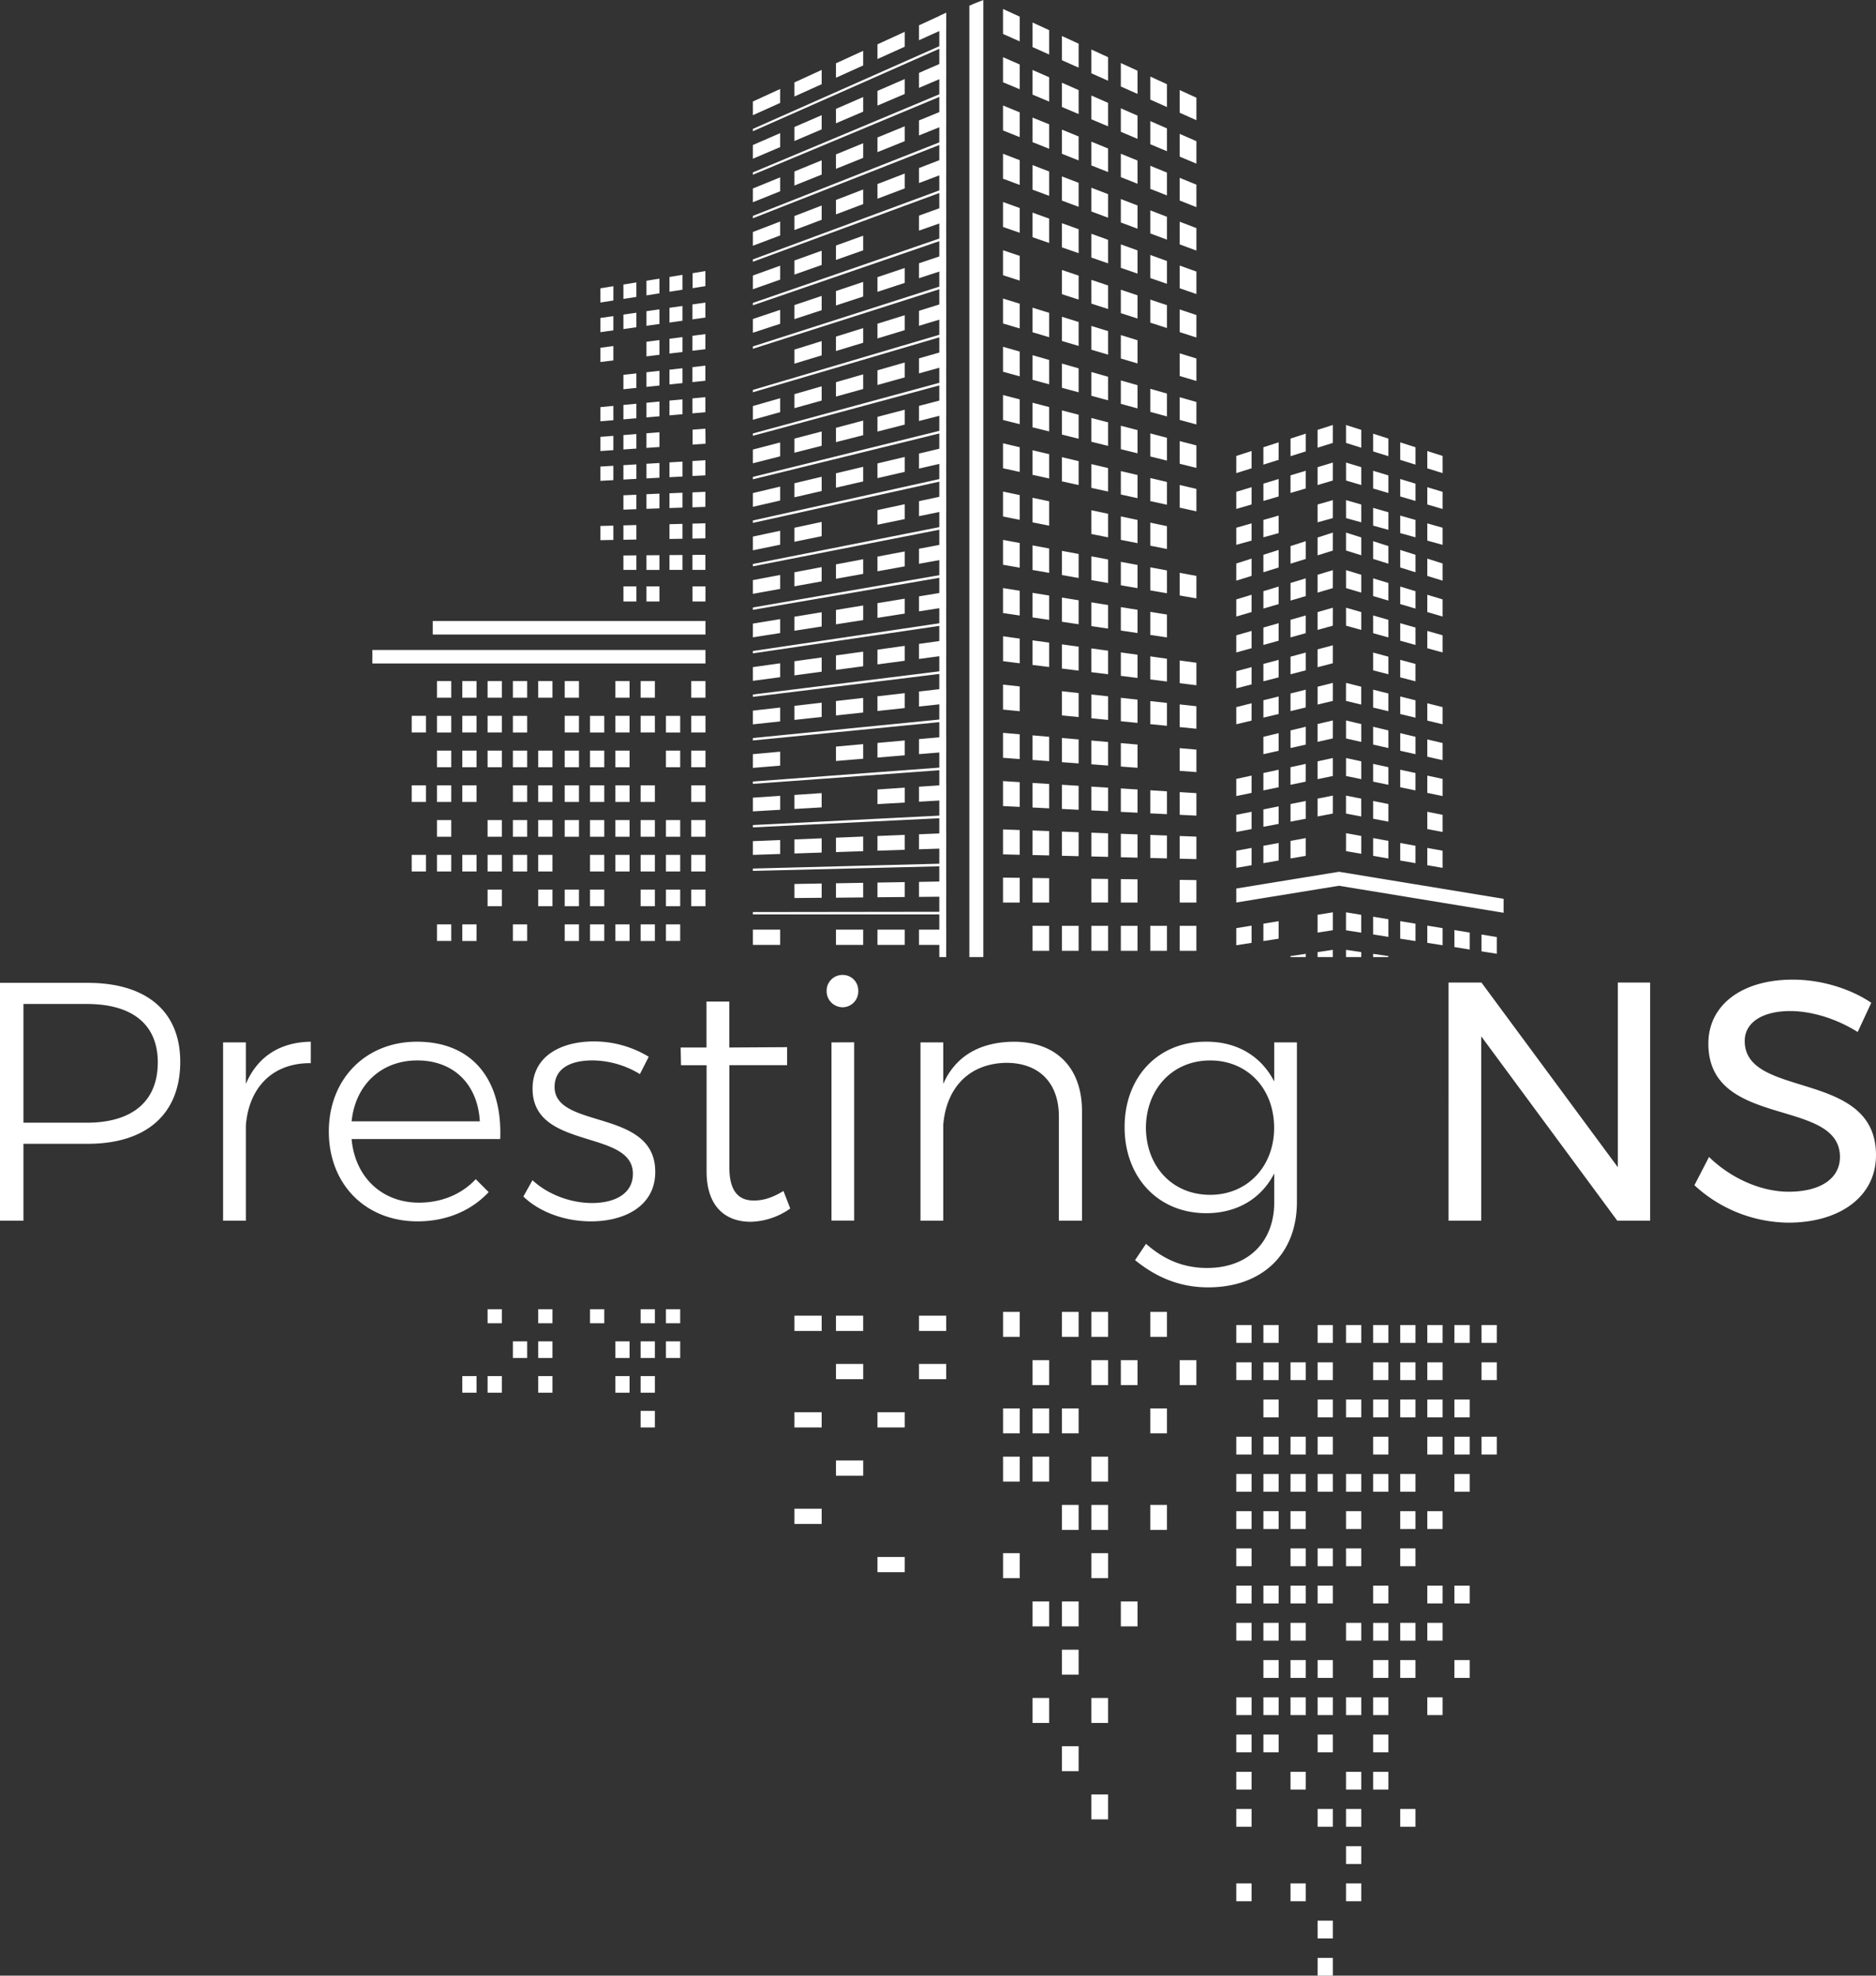 <svg id="Layer_1" data-name="Layer 1" xmlns="http://www.w3.org/2000/svg" viewBox="0 0 1026.58 1080.6"><rect x="0" y="0" width="1026.58" height="1080.6" fill="#333333" stroke="none"/><defs><style>.cls-1{fill:#fff}</style></defs><path class="cls-1" d="M98.63 580.76c0 28.47-18.42 44.85-50.62 44.85H12.84v42.06H0V537.58h48c32.2 0 50.63 15.63 50.63 43.18Zm-12.28.37c0-21-14.14-32-38.89-32H12.84v64.94h34.61c24.75 0 38.89-11.54 38.89-32.94ZM170.08 569.78v11.72c-20.84-.19-33.87 13.21-35.54 34.05v52.1h-12.47v-97.5h12.47v22.7c6.32-14.85 18.6-22.85 35.54-23.07ZM273.72 623H192.4c1.86 21 16.75 34.8 36.85 34.8 12.47 0 23.45-4.65 31.08-12.84l7.07 7.07c-9.3 10-22.89 16-38.89 16-28.47 0-48.57-20.28-48.57-49.13s20.28-49.13 48.2-49.13c30.86.01 46.86 21.41 45.58 53.23Zm-11.16-9.68c-1.12-20.1-14.14-33.31-34.24-33.31-19.54 0-33.87 13.21-35.91 33.31ZM324.14 580c-11.72 0-20.66 4.28-20.66 14.51 0 23.45 55.27 11.54 55.08 46.52 0 18.61-16.75 27-35.17 27-14 0-27.91-4.84-37-13.58l5-8.93C299.77 653.33 312.23 658 324 658c12.1 0 22.14-4.84 22.33-15.63.56-25.12-54.9-12.84-54.9-46.89 0-18 15.82-25.86 33.5-25.86A57.84 57.84 0 0 1 355 578l-4.84 9.49a50.52 50.52 0 0 0-26.02-7.49ZM432.44 661a39 39 0 0 1-21.59 7.26c-14.14 0-24.19-8.56-24.19-27.54v-58.1h-14l-.19-9.68h14.14v-25.12h12.47v25.12l31.63-.19v9.86h-31.58v56c0 12.65 4.84 18.24 13.77 18 5.21 0 10.42-1.86 15.82-5.21ZM469.65 542a8.63 8.63 0 0 1-8.56 8.93 8.78 8.78 0 0 1-8.74-8.93 8.62 8.62 0 0 1 8.74-8.75 8.47 8.47 0 0 1 8.56 8.75Zm-2.23 28.1v97.51H455v-97.46ZM592.09 607.74v59.92h-12.65v-56.94c0-18.42-10.79-29.4-28.84-29.4-20.28.37-32.75 13.58-34.43 33.87v52.48H503.7v-97.52h12.47v22.7c6.7-15.26 20.1-22.89 38.52-23.07 23.45 0 37.4 14.33 37.4 37.96ZM709.69 570.15v87.27c0 28.66-19.17 46.71-48.57 46.71-15.45 0-28.28-5.4-40-14.89l6-8.93c9.68 8.56 20.28 13.21 33.5 13.21 22.14 0 36.66-14 36.66-35.91v-15.82c-6.89 13.58-20.1 21.77-37.22 21.77-26.24 0-44.66-19.54-44.66-47.08 0-27.35 18.24-46.71 44.29-46.71 17.31-.19 30.52 8 37.59 21.77v-21.4Zm-12.47 46.71c0-21.59-14.7-36.84-35-36.84-20.47 0-35 15.44-35.17 36.84.19 21.21 14.52 36.66 35.17 36.66 20.3 0 35-15.45 35-36.66ZM903 537.4v130.26h-18L810.54 566.8v100.86h-17.87V537.4h18l74.62 101v-101ZM979.68 553c-15.07 0-24.94 6.14-24.94 16.38 0 32 72 15.26 71.83 62.52 0 22.52-19.72 36.84-48 36.84a76.82 76.82 0 0 1-51.36-20.47l8-15.45c12.65 12.28 29.22 19 43.54 19 17.49 0 28.1-7.26 28.1-19 0-32.75-72-15.07-72-62 0-21.21 18.42-35 46.15-35 15.82 0 31.63 5 43 12.65l-7.44 16c-12.87-8.09-26.64-11.47-36.88-11.47ZM691.36 724.75h8.36v9.73h-8.36zM721.02 724.75h8.35v9.73h-8.35zM676.52 724.75h8.36v9.73h-8.36zM691.36 745.12h8.36v9.73h-8.36zM706.19 745.12h8.35v9.73h-8.35zM721.02 745.12h8.35v9.73h-8.35zM676.52 745.12h8.36v9.73h-8.36zM691.36 765.48h8.36v9.73h-8.36zM721.02 765.48h8.35v9.73h-8.35zM691.36 785.84h8.36v9.73h-8.36zM706.19 785.84h8.35v9.73h-8.35zM721.02 785.84h8.35v9.73h-8.35zM676.52 785.84h8.36v9.73h-8.36zM691.36 806.2h8.36v9.72h-8.36zM714.54 806.2h-8.35v9.73l8.35-.01v-9.72zM721.02 806.2h8.35v9.72h-8.35zM676.52 806.2h8.36v9.72h-8.36zM691.36 826.56h8.36v9.73h-8.36zM714.54 826.56h-8.35v9.74l8.35-.02v-9.72zM676.52 826.56h8.36v9.73h-8.36zM706.19 846.92h8.35v9.73h-8.35zM721.02 846.92h8.35v9.73h-8.35zM676.52 846.92h8.36v9.73h-8.36zM691.36 867.27h8.36V877h-8.36zM706.19 867.28h8.35v9.73h-8.35zM721.02 867.27h8.35V877h-8.35zM676.52 867.27h8.36V877h-8.36zM691.36 887.63h8.36v9.73h-8.36z"/><path class="cls-1" transform="rotate(-.08 708.415 888.58)" d="M706.19 887.63h8.35v9.73h-8.35z"/><path class="cls-1" d="M676.52 887.63h8.36v9.73h-8.36zM691.36 908h8.36v9.73h-8.36zM706.19 908h8.35v9.73h-8.35zM721.02 908h8.35v9.73h-8.35zM691.36 928.35h8.36v9.73h-8.36zM706.19 928.35h8.35v9.73h-8.35zM721.02 928.35h8.35v9.73h-8.35zM676.52 928.35h8.36v9.73h-8.36zM691.36 948.71h8.36v9.73h-8.36zM721.02 948.71h8.35v9.73h-8.35zM676.52 948.71h8.36v9.73h-8.36zM706.19 969.08h8.35v9.73h-8.35zM676.52 969.08h8.36v9.73h-8.36zM721.02 989.43h8.35v9.73h-8.35zM676.52 989.43h8.36v9.73h-8.36zM706.19 1030.15h8.35v9.73h-8.35zM676.52 1030.15h8.36v9.73h-8.36zM721.02 1050.51h8.35v9.73h-8.35zM721.02 1070.87h8.35v9.73h-8.35zM699.71 300.78l-8.36 2.67V313l8.35-2.61c.01-3.86.01-5.78.01-9.61ZM714.54 296l-8.34 2.68v9.63l8.35-2.61c-.01-3.85-.01-5.78-.01-9.7ZM729.37 291.29 721 294v9.75l8.35-2.61ZM684.88 305.53l-8.36 2.68v9.39l8.36-2.61ZM699.71 320.82l-8.35 2.53v9.51l8.36-2.46c-.01-3.83-.01-5.75-.01-9.58ZM714.54 316.33l-8.34 2.53v9.63l8.35-2.46c-.01-3.88-.01-5.82-.01-9.7ZM729.37 311.84l-8.37 2.53v9.76l8.35-2.46ZM684.88 325.31l-8.36 2.53v9.38l8.36-2.46ZM699.71 340.86l-8.36 2.38v9.51l8.36-2.31ZM714.54 336.63l-8.35 2.37v9.63l8.34-2.32c.01-3.87.01-5.8.01-9.68ZM729.37 332.39l-8.37 2.39v9.75l8.35-2.31ZM684.88 345.09l-8.36 2.38v9.39l8.36-2.31ZM699.71 360.9l-8.36 2.24v9.5l8.35-2.16c.01-3.83.01-5.75.01-9.58ZM714.54 356.92l-8.34 2.25v9.63l8.36-2.17c-.02-3.89-.02-5.83-.02-9.71ZM729.37 352.94l-8.37 2.24v9.76l8.35-2.17ZM684.88 364.88l-8.36 2.24v9.39l8.36-2.18ZM699.71 380.94l-8.35 2.06v9.51l8.36-2c-.01-3.82-.01-5.74-.01-9.57ZM714.54 377.21l-8.35 2.1v9.63l8.34-2ZM729.37 373.5l-8.36 2.1v9.76l8.35-2ZM684.88 384.66l-8.36 2.1v9.38l8.36-2ZM699.71 401l-8.36 2v9.51l8.36-1.88ZM714.54 397.51l-8.34 2v9.63l8.36-1.88c-.02-3.93-.02-5.87-.02-9.75ZM729.37 394.05 721 396v9.75l8.35-1.88ZM699.71 421l-8.36 1.8v9.51l8.36-1.73ZM714.54 417.81l-8.36 1.81v9.63l8.35-1.74c.01-3.88.01-5.82.01-9.7ZM729.37 414.6l-8.37 1.81v9.75l8.35-1.73ZM684.88 424.22l-8.36 1.8v9.39l8.36-1.73ZM699.71 441.05l-8.36 1.66v9.51l8.35-1.59c.01-3.83.01-5.74.01-9.58ZM714.54 438.1l-8.34 1.66v9.64l8.36-1.59c-.02-3.88-.02-5.81-.02-9.71ZM729.37 435.16l-8.37 1.65v9.76l8.36-1.6ZM684.88 444l-8.36 1.66v9.39l8.36-1.59ZM699.71 461.09l-8.36 1.51v9.51l8.36-1.45ZM714.54 458.4l-8.35 1.52v9.63l8.35-1.45v-9.7ZM684.88 463.78l-8.36 1.52v9.38l8.36-1.44ZM699.71 503.84l-8.36 1.37v9.51l8.36-1.3ZM729.37 499l-8.37 1.34v9.75l8.36-1.3ZM684.88 506.28l-8.36 1.37V517l8.36-1.3ZM706.19 523.47v-.54l8.36-1.23v1.76ZM721 523.47v-2.72l8.35-1.23v3.95ZM766.22 724.75h8.35v9.73h-8.35zM751.39 724.75h8.36v9.73h-8.36zM736.56 724.75h8.36v9.73h-8.36zM810.72 724.75h8.35v9.73h-8.35zM795.88 724.75h8.36v9.73h-8.36zM781.05 724.75h8.36v9.73h-8.36zM766.22 745.12h8.35v9.73h-8.35zM751.39 745.12h8.36v9.73h-8.36zM810.72 745.12h8.35v9.73h-8.35zM781.05 745.12h8.36v9.73h-8.36zM766.22 765.48h8.35v9.73h-8.35zM751.39 765.48h8.36v9.73h-8.36zM736.56 765.48h8.36v9.73h-8.36zM795.88 765.48h8.36v9.73h-8.36zM781.05 765.48h8.36v9.73h-8.36zM751.39 785.84h8.36v9.73h-8.36zM810.72 785.84h8.35v9.73h-8.35zM795.88 785.84h8.36v9.73h-8.36zM781.05 785.84h8.36v9.73h-8.36zM766.22 806.2h8.35v9.72h-8.35zM751.39 806.2h8.36v9.73l-8.36-.01v-9.72zM736.56 806.2h8.36v9.72h-8.36zM795.88 806.2h8.36v9.73l-8.36-.01v-9.72zM766.22 826.56h8.35v9.73h-8.35zM736.56 826.56h8.36v9.73h-8.36zM781.05 826.56h8.36v9.73h-8.36zM766.22 846.92h8.35v9.73h-8.35zM736.56 846.92h8.36v9.73h-8.36zM751.39 867.28h8.36v9.73h-8.36zM795.88 867.28h8.36v9.73h-8.36zM781.05 867.27h8.36V877h-8.36zM766.22 887.63h8.35v9.73h-8.35z"/><path class="cls-1" transform="rotate(-89.92 755.576 892.501)" d="M750.7 888.32h9.73v8.36h-9.73z"/><path class="cls-1" d="M736.56 887.63h8.36v9.73h-8.36zM781.05 887.63h8.36v9.73h-8.36zM766.22 908h8.35v9.73h-8.35zM751.39 908h8.36v9.73h-8.36zM795.88 908h8.36v9.73h-8.36zM751.39 928.35h8.36v9.73h-8.36zM736.56 928.35h8.36v9.73h-8.36zM781.05 928.35h8.36v9.73h-8.36zM751.39 948.72h8.36v9.73h-8.36zM751.39 969.08h8.36v9.73h-8.36zM736.56 969.08h8.36v9.73h-8.36zM766.22 989.43h8.35v9.73h-8.35zM736.56 989.43h8.36v9.73h-8.36zM736.56 1009.79h8.36v9.74h-8.36zM736.56 1030.15h8.36v9.73h-8.36zM766.22 300.78l8.36 2.67V313l-8.36-2.61ZM751.39 296l8.36 2.68v9.63l-8.36-2.61ZM736.56 291.29l8.36 2.67v9.75l-8.36-2.61ZM781.05 305.53l8.36 2.68v9.39l-8.36-2.6ZM766.22 320.82l8.36 2.53v9.51l-8.36-2.46ZM751.39 316.33l8.36 2.53v9.63l-8.37-2.49c0-3.85.01-5.79.01-9.67ZM736.57 311.84l8.35 2.53v9.76l-8.34-2.46ZM781.05 325.31l8.36 2.53v9.38l-8.36-2.46ZM766.22 340.86l8.36 2.38v9.51l-8.36-2.31ZM751.39 336.63l8.36 2.38v9.63l-8.36-2.32ZM736.56 332.39l8.36 2.39v9.75l-8.34-2.31ZM781.05 345.09l8.36 2.38v9.39l-8.36-2.31ZM699.71 241.95l-8.36 2.67v9.51l8.35-2.61c.01-3.83.01-5.74.01-9.57ZM714.54 237.2l-8.34 2.68v9.63l8.35-2.61c-.01-3.9-.01-5.82-.01-9.7ZM729.37 232.45l-8.37 2.67v9.75l8.35-2.61ZM684.88 246.69l-8.36 2.68v9.39l8.36-2.61ZM699.71 262l-8.35 2.53V274l8.36-2.46c-.01-3.81-.01-5.72-.01-9.54ZM714.54 257.49l-8.35 2.51v9.63l8.35-2.46v-9.68ZM729.37 253l-8.37 2.53v9.76l8.35-2.46ZM684.88 266.48l-8.36 2.52v9.38l8.36-2.46ZM699.71 282l-8.36 2.38v9.51l8.36-2.31ZM729.37 273.55l-8.37 2.39v9.75l8.35-2.31ZM684.88 286.26l-8.36 2.38V298l8.36-2.31ZM766.22 241.95l8.36 2.67v9.51l-8.36-2.61ZM751.39 237.2l8.36 2.68v9.63l-8.36-2.61ZM736.56 232.45l8.36 2.67v9.75l-8.36-2.61ZM781.05 246.69l8.36 2.68v9.39l-8.36-2.61ZM766.22 262l8.36 2.53V274l-8.36-2.46ZM751.39 257.49l8.36 2.53v9.63l-8.36-2.46c-.01-3.88 0-5.81 0-9.7ZM736.57 253l8.35 2.53v9.76l-8.34-2.46ZM781.05 266.48l8.36 2.53v9.38l-8.36-2.46ZM766.22 282l8.36 2.38v9.51l-8.36-2.31ZM751.39 277.79l8.36 2.38v9.63l-8.36-2.32ZM736.56 273.55l8.36 2.39v9.75l-8.34-2.31ZM781.05 286.26l8.36 2.38V298l-8.36-2.31ZM766.22 360.9l8.35 2.24v9.5l-8.36-2.16c.01-3.83.01-5.75.01-9.58ZM751.39 356.92l8.36 2.25v9.63l-8.36-2.17c-.01-3.89 0-5.83 0-9.71ZM766.22 380.94l8.36 2.09v9.51l-8.35-2c-.01-3.85-.01-5.77-.01-9.6ZM751.39 377.21l8.36 2.1V389l-8.36-2ZM736.56 373.5l8.34 2.1v9.76l-8.36-2ZM781.05 384.66l8.36 2.1v9.38l-8.36-2ZM766.22 401l8.36 2v9.51l-8.35-1.88c-.01-3.91-.01-5.82-.01-9.63ZM751.39 397.51l8.36 2v9.63l-8.36-1.88ZM736.56 394.05l8.36 2v9.75l-8.35-1.88c0-3.98-.01-5.92-.01-9.87ZM781.05 404.44l8.36 1.95v9.38l-8.36-1.88ZM766.22 421l8.35 1.8v9.51l-8.36-1.73c.01-3.82.01-5.73.01-9.58ZM751.39 417.81l8.36 1.81v9.63l-8.36-1.74ZM736.57 414.6l8.35 1.81v9.75l-8.36-1.73c0-3.93.01-5.9.01-9.83ZM781.05 424.22l8.36 1.8v9.39l-8.36-1.73ZM751.39 438.1l8.36 1.66v9.64l-8.36-1.59ZM736.56 435.16l8.34 1.66v9.76l-8.36-1.6ZM781.05 444l8.36 1.66v9.39l-8.36-1.59ZM766.22 461.09l8.35 1.51v9.51l-8.36-1.45c.01-3.82.01-5.73.01-9.57ZM751.39 458.4l8.36 1.52v9.63l-8.36-1.45ZM736.57 455.71l8.35 1.52v9.75l-8.36-1.45c0-3.93.01-5.89.01-9.82ZM781.05 463.78l8.36 1.52v9.38l-8.36-1.44ZM766.22 503.84l8.36 1.37v9.51l-8.36-1.3ZM751.39 501.4l8.36 1.38v9.64l-8.36-1.31ZM736.56 499l8.34 1.38v9.75l-8.36-1.3ZM810.71 511.15l8.36 1.37v9.14l-8.36-1.31c.01-3.68 0-5.52 0-9.2ZM795.88 508.71l8.36 1.37v9.27l-8.36-1.35ZM781.05 506.28l8.36 1.37V517l-8.36-1.3ZM751.39 523.47v-1.77l8.36 1.23v.54ZM736.56 523.47v-3.95l8.35 1.23v2.72ZM732.73 484.47l90.07 14.78v-7.64l-90.07-14.79v7.65zM732.73 484.47l-56.21 9.15v-7.64l56.21-9.16v7.65zM565 506.4h9.13v13.65H565zM581.11 506.4h9.13v13.65h-9.13zM597.23 506.4h9.13v13.65h-9.13zM613.34 506.4h9.13v13.65h-9.13zM629.45 506.4h9.13v13.65h-9.13zM645.56 506.4h9.12v13.65h-9.12zM548.89 717.55h9.13v13.65h-9.13zM581.11 717.55h9.13v13.65h-9.13zM597.23 717.55h9.13v13.65h-9.13zM629.45 717.55h9.13v13.65h-9.13zM565 743.95h9.13v13.65H565zM597.23 743.95h9.13v13.65h-9.13zM613.34 743.95h9.13v13.65h-9.13zM645.56 743.95h9.12v13.65h-9.12zM548.89 770.35h9.13v13.64h-9.13zM565 770.35h9.13v13.64H565zM581.11 770.35h9.13v13.64h-9.13zM629.45 770.35h9.13v13.64h-9.13zM548.89 796.73h9.13v13.65h-9.13zM565 796.73h9.13v13.65H565zM597.23 796.73h9.13v13.65h-9.13zM581.11 823.13h9.13v13.65h-9.13zM597.23 823.13h9.13v13.65h-9.13zM629.45 823.13h9.13v13.65h-9.13zM548.89 849.52h9.13v13.65h-9.13zM597.23 849.52h9.13v13.65h-9.13zM565 875.92h9.13v13.64H565zM581.11 875.92h9.13v13.64h-9.13zM613.34 875.92h9.13v13.64h-9.13zM581.11 902.31h9.13v13.65h-9.13zM565 928.71h9.13v13.65H565zM597.22 928.71h9.13v13.65h-9.13zM581.11 955.1h9.13v13.65h-9.13zM597.22 981.49h9.13v13.64h-9.13zM480.17 508.48h14.9v8.33h-14.9zM502.89 508.48h14.9v8.33h-14.9zM457.44 508.48h14.9v8.33h-14.9zM412 508.48h14.91v8.33H412zM502.89 719.63h14.9v8.34h-14.9zM457.44 719.63h14.9v8.34h-14.9zM434.72 719.63h14.91v8.34h-14.91zM502.89 746.02h14.9v8.33h-14.9zM457.45 746.02h14.9v8.33h-14.9zM480.17 772.42h14.9v8.33h-14.9zM434.72 772.42h14.91v8.33h-14.91zM457.45 798.81h14.9v8.33h-14.9zM434.72 825.2h14.91v8.34h-14.91zM480.17 851.59h14.9v8.33h-14.9zM480.17 57.76l14.9-6.36v-8.16l-14.9 6.48ZM502.89 48.06l14.9-6.35v-8.33l-14.9 6.47ZM457.44 67.44l14.9-6.36v-8l-14.9 6.48ZM434.72 77.13l14.91-6.36V63l-14.91 6.47ZM412 86.82l14.91-6.36v-7.62L412 79.31ZM412 95.58l105.79-44.15V50L412 94.3ZM480.17 83.22l14.9-6v-8.14l-14.9 6.11ZM502.89 74.09l14.9-6v-8.32l-14.9 6.1ZM457.44 92.35l14.9-6v-8l-14.9 6.11ZM434.72 101.49l14.91-6v-7.8l-14.91 6.1ZM412 110.62l14.91-6V97L412 103.1ZM412 119.38l105.79-41.56v-1.43L412 118.09ZM480.17 108.69l14.9-5.63v-8.14l-14.9 5.74ZM502.89 100.12l14.9-5.62v-8.33l-14.9 5.74ZM457.44 117.26l14.9-5.62v-8l-14.9 5.74ZM434.72 125.84l14.91-5.62v-7.8l-14.91 5.74ZM412 134.42l14.91-5.63v-7.63L412 126.9ZM412 143.17l105.79-39v-1.43L412 141.89ZM502.89 126.15l14.9-5.26v-8.33l-14.9 5.37ZM457.44 142.18l14.9-5.26v-8l-14.9 5.37ZM434.72 150.19l14.91-5.26v-7.81l-14.91 5.37ZM412 158.21l14.91-5.26v-7.63L412 150.7ZM412 167l105.79-36.4v-1.43L412 165.68ZM480.17 159.63l14.9-4.89v-8.15l-14.9 5ZM502.89 152.18l14.9-4.89V139l-14.9 5ZM457.44 167.09l14.9-4.89v-8l-14.9 5ZM434.72 174.55l14.91-4.89v-7.8l-14.91 5ZM412 182l14.91-4.89v-7.63l-14.91 5ZM412 190.77 517.79 157v-1.43L412 189.48ZM480.17 185.11l14.9-4.53v-8.16l-14.9 4.64ZM502.89 178.21l14.9-4.52v-8.34l-14.9 4.65ZM457.44 192l14.9-4.53v-8l-14.9 4.64ZM434.72 198.91l14.91-4.53v-7.81l-14.91 4.64ZM412 214.56l105.79-31.16V182L412 213.28ZM480.17 210.58l14.9-4.16v-8.15l-14.9 4.27ZM502.89 204.23l14.9-4.15v-8.33l-14.9 4.25ZM457.44 216.92l14.9-4.16v-8l-14.9 4.28ZM434.72 223.26l14.91-4.16v-7.8l-14.91 4.28ZM412 229.6l14.91-4.16v-7.63L412 222.09ZM412 238.36l105.79-28.57v-1.43L412 237.08ZM480.17 236.05l14.9-3.8v-8.15l-14.9 3.9ZM502.89 230.27l14.9-3.8v-8.33l-14.9 3.86ZM457.44 241.83l14.9-3.79v-8l-14.9 3.96ZM434.72 247.62l14.91-3.79V236l-14.91 3.91ZM412 253.4l14.91-3.8V242L412 245.89ZM412 262.16l105.79-26v-1.43q-52.9 13-105.79 26.11ZM480.17 261.52l14.9-3.43v-8.16l-14.9 3.54ZM502.89 256.3l14.9-3.43v-8.33l-14.9 3.54ZM457.44 266.75l14.9-3.43v-8l-14.9 3.55ZM434.72 272l14.91-3.43v-7.8l-14.91 3.54ZM412 277.2l14.91-3.43v-7.63L412 269.69ZM412 286l105.79-23.38v-1.43L412 284.68ZM480.17 287l14.9-3.07v-8.15l-14.9 3.22ZM502.89 282.32l14.9-3.06v-8.33l-14.9 3.18ZM434.72 296.33l14.91-3.06v-7.8l-14.91 3.18ZM412 301l14.91-3.07v-7.63L412 293.49ZM412 309.76 517.79 289v-1.43L412 308.47ZM480.17 312.47l14.9-2.69v-8.16l-14.9 2.81ZM502.89 308.36l14.9-2.7v-8.33l-14.91 2.81c0 3.28.01 4.93.01 8.22ZM457.44 316.57l14.9-2.69v-8l-14.9 2.81ZM434.72 320.69l14.9-2.7v-7.81l-14.9 2.82ZM412 324.8l14.91-2.69v-7.63L412 317.29ZM412 333.56l105.79-18.18v-1.43L412 332.27ZM480.17 337.94l14.9-2.33v-8.16l-14.9 2.45ZM502.89 334.39l14.9-2.33v-8.33l-14.9 2.45ZM457.44 341.48l14.91-2.32v-8l-14.9 2.45c-.01 3.16-.01 4.73-.01 7.87ZM434.72 345l14.91-2.33v-7.8l-14.91 2.45ZM412 348.59l14.91-2.33v-7.63L412 341.08ZM412 357.36l105.79-15.58v-1.43L412 356.07ZM480.17 363.41l14.9-2v-8.15l-14.9 2.08ZM502.89 360.42l14.9-2v-8.33l-14.9 2.08ZM457.44 366.41l14.9-2v-8l-14.9 2.08ZM434.72 369.4l14.91-2v-7.8l-14.91 2.07ZM412 372.39l14.91-2v-7.59L412 364.88ZM412 381.15l105.79-13v-1.43L412 379.87ZM480.17 388.88l14.9-1.6v-8.16l-14.91 1.72ZM502.89 386.44l14.9-1.6v-8.33l-14.9 1.72v8.21ZM457.44 391.32l14.9-1.6v-8l-14.91 1.72ZM434.72 393.76l14.91-1.61v-7.8l-14.91 1.71ZM412 396.19l14.91-1.6V387L412 388.68ZM412 405l105.79-10.39v-1.43L412 403.67ZM480.17 414.35l14.9-1.23V405l-14.9 1.35ZM502.89 412.48l14.9-1.23v-8.33l-14.9 1.34ZM457.44 416.23l14.9-1.23v-8l-14.9 1.35ZM412 420l14.91-1.23v-7.63L412 412.48ZM412 428.75 517.79 421v-1.43L412 427.46ZM480.17 439.82l14.91-.86v-8.15l-14.9 1ZM502.89 438.5l14.9-.87v-8.33l-14.9 1v8.2ZM434.72 442.47l14.9-.87v-7.8l-14.91 1c.01 3.06.01 4.59.01 7.67ZM412 443.79l14.92-.87v-7.63l-14.91 1c-.01 2.99-.01 4.49-.01 7.5ZM412 452.54l105.79-5.19v-1.43L412 451.26ZM480.17 465.29l14.9-.49v-8.16l-14.9.61ZM502.89 464.53l14.9-.5v-8.33l-14.9.61ZM457.44 466.06l14.9-.5v-8l-14.9.61ZM434.72 466.82l14.91-.5v-7.8l-14.91.61ZM412 467.59l14.91-.5v-7.63l-14.91.62ZM412 476.34l105.79-2.6v-1.43L412 475.06ZM480.17 490.76l14.9-.13v-8.16l-14.9.25ZM502.89 490.56l14.9-.13v-8.34l-14.9.26ZM457.44 491l14.9-.14v-8l-14.9.26ZM434.72 491.18l14.91-.13v-7.81l-14.91.26ZM412 500.14h105.79v-1.43l-105.79.14ZM558 9.1l-9.13-4.18v13.65l9.13 4.06ZM574.13 16.5 565 12.31v13.44l9.13 4.07ZM590.24 23.89l-9.13-4.19v13.24l9.13 4.06ZM606.35 31.28l-9.13-4.19v13l9.13 4.07ZM622.47 38.67l-9.13-4.18V47.3l9.13 4.07ZM638.58 46.06l-9.13-4.19v12.61l9.13 4.07ZM654.69 53.45l-9.13-4.18v12.4l9.13 4.07ZM558 35.27l-9.13-4V45l9.13 3.8ZM574.13 42.26l-9.13-4v13.48l9.13 3.84ZM590.24 49.26l-9.13-4v13.27l9.13 3.84ZM606.35 56.25l-9.13-4v13l9.13 3.84ZM622.47 63.24l-9.13-4v12.85l9.13 3.85ZM638.58 70.23l-9.13-4v12.65l9.13 3.84V70.23ZM654.69 77.22l-9.13-4v12.45l9.13 3.84ZM558 61.44l-9.13-3.73v13.64L558 75ZM574.13 68 565 64.3v13.44l9.13 3.62ZM590.24 74.63l-9.13-3.74v13.23l9.13 3.62ZM606.35 81.21l-9.13-3.73v13l9.13 3.62ZM622.47 87.81l-9.13-3.73v12.81l9.13 3.62ZM638.58 94.4l-9.13-3.73v12.61l9.13 3.62ZM654.69 101l-9.13-3.73v12.41l9.13 3.62ZM558 87.61l-9.13-3.51v13.65l9.13 3.39ZM574.13 93.8 565 90.29v13.44l9.13 3.39ZM590.24 100l-9.13-3.51v13.23l9.13 3.39ZM606.35 106.19l-9.13-3.51v13l9.13 3.39ZM622.47 112.38l-9.13-3.51v12.82l9.13 3.4ZM638.58 118.57l-9.13-3.51v12.61l9.13 3.4ZM654.69 124.77l-9.13-3.51v12.41l9.13 3.39ZM558 113.77l-9.13-3.28v13.65l9.13 3.16ZM574.13 119.57l-9.13-3.28v13.44l9.13 3.16ZM590.24 125.36l-9.13-3.28v13.23l9.13 3.16ZM606.35 131.16l-9.13-3.29v13l9.13 3.16ZM622.47 136.95l-9.13-3.28v12.82l9.13 3.16ZM638.58 142.75l-9.13-3.29v12.61l9.13 3.17ZM654.69 148.54l-9.13-3.28v12.41l9.13 3.16ZM558 139.94l-9.13-3.06v13.65l9.13 2.94ZM590.24 150.73l-9.13-3.05v13.23l9.13 2.94ZM606.35 156.13l-9.13-3.06v13l9.13 2.93ZM622.47 161.52l-9.13-3.06v12.82l9.13 2.94ZM638.58 166.91l-9.13-3.05v12.61l9.13 2.94v-12.5ZM654.69 172.31l-9.13-3.06v12.41l9.13 2.94ZM558 166.11l-9.13-2.83v13.65l9.13 2.71ZM574.13 171.11l-9.13-2.83v13.44l9.13 2.71ZM590.24 176.1l-9.13-2.83v13.23l9.13 2.71ZM606.35 181.1l-9.13-2.83v13l9.13 2.71ZM622.47 186.09l-9.13-2.83v12.82l9.13 2.71ZM654.69 196.08l-9.13-2.83v12.41l9.13 2.71ZM558 192.28l-9.13-2.6v13.65l9.13 2.49ZM574.13 196.88l-9.13-2.61v13.44l9.13 2.49ZM590.24 201.47l-9.13-2.61v13.24l9.13 2.49ZM606.35 206.07l-9.13-2.6v13l9.13 2.49ZM622.47 210.67l-9.13-2.6v12.82l9.13 2.49ZM638.58 215.26l-9.13-2.6v12.61l9.13 2.49v-12.5ZM654.69 219.86l-9.13-2.6v12.41l9.13 2.49ZM558 218.44l-9.13-2.38v13.65L558 232ZM574.13 222.64l-9.13-2.37v13.44l9.13 2.26ZM590.24 226.84l-9.13-2.38v13.24l9.13 2.26ZM606.35 231l-9.13-2.38v13l9.13 2.26ZM622.47 235.24l-9.13-2.38v12.82l9.13 2.26ZM638.58 239.44l-9.13-2.38v12.61l9.13 2.26ZM654.69 243.63l-9.13-2.38v12.41l9.13 2.26ZM558 244.62l-9.13-2.15v13.65l9.13 2ZM574.13 248.41l-9.13-2.15v13.44l9.13 2ZM590.24 252.21l-9.13-2.15v13.23l9.13 2ZM606.35 256l-9.13-2.15v13l9.13 2ZM622.47 259.81l-9.13-2.15v12.82l9.13 2ZM638.58 263.61l-9.13-2.15v12.61l9.13 2ZM654.69 267.41l-9.13-2.15v12.41l9.13 2ZM558 270.78l-9.13-1.92v13.65l9.13 1.81ZM574.13 274.19l-9.13-1.93v13.44l9.13 1.81ZM606.35 281l-9.13-1.92v13l9.13 1.81ZM622.47 284.38l-9.13-1.93v12.82l9.13 1.81ZM638.58 287.78l-9.13-1.92v12.61l9.13 1.81ZM558 297l-9.13-1.7v13.6l9.13 1.59ZM574.13 300l-9.13-1.7v13.44l9.13 1.59ZM590.24 303l-9.13-1.7v13.23l9.13 1.59V303ZM606.36 306l-9.13-1.7v13l9.13 1.58c-.01-5.18 0-7.76 0-12.88ZM622.47 309l-9.13-1.7v12.82l9.13 1.58ZM638.58 312l-9.13-1.7v12.61l9.13 1.58V312ZM654.69 315l-9.13-1.7v12.41l9.13 1.58ZM558 323.12l-9.13-1.47v13.65l9.13 1.36ZM574.13 325.73l-9.13-1.48v13.44l9.13 1.36ZM590.24 328.32l-9.13-1.47v13.23l9.13 1.36ZM606.35 330.92l-9.13-1.47v13l9.13 1.36ZM622.47 333.53l-9.13-1.47v12.82l9.13 1.36ZM638.58 336.13l-9.13-1.47v12.61l9.13 1.36v-12.5ZM558 349.29l-9.11-1.29v13.65l9.13 1.13ZM574.13 351.49l-9.13-1.24v13.44l9.13 1.13ZM590.24 353.69l-9.13-1.25v13.23l9.13 1.13ZM606.35 355.9l-9.13-1.25v13l9.13 1.13ZM622.47 358.1l-9.13-1.25v12.82l9.13 1.14ZM638.58 360.3l-9.13-1.3v12.62l9.13 1.13ZM654.69 362.5l-9.13-1.24v12.41l9.13 1.13ZM558 375.45l-9.13-1v13.65l9.13.9ZM590.24 379.07l-9.13-1v13.23l9.13.91ZM606.36 380.86l-9.13-1v13l9.13.9c-.01-5.15 0-7.76 0-12.9ZM622.47 382.67l-9.13-1v12.82l9.13.9ZM638.58 384.47l-9.13-1v12.61l9.13.9v-12.51ZM654.69 386.28l-9.13-1v12.41l9.13.9ZM558 401.63l-9.13-.79v13.65l9.13.68ZM574.13 403l-9.13-.79v13.44l9.13.68ZM590.24 404.44l-9.13-.8v13.24l9.13.68ZM606.35 405.84l-9.13-.8v13l9.13.68ZM622.47 407.24l-9.13-.79v12.82l9.13.68ZM654.69 410l-9.13-.79v12.41l9.13.68ZM558 427.8l-9.13-.57v13.65l9.13.45ZM574.13 428.8l-9.13-.57v13.44l9.13.45ZM590.24 429.8l-9.13-.57v13.23l9.13.45ZM606.36 430.81l-9.14-.57v13l9.13.45ZM622.47 431.81l-9.13-.57v12.82l9.13.45ZM638.58 432.82l-9.13-.57v12.61l9.13.45v-12.49ZM654.69 433.82l-9.13-.57v12.41l9.13.45ZM558 454l-9.13-.34v13.64l9.13.23ZM574.13 454.57l-9.13-.35v13.44l9.13.22ZM590.24 455.18l-9.13-.34v13.23l9.13.23v-13.12ZM606.36 455.78l-9.13-.34v13l9.13.23c-.01-5.15 0-7.72 0-12.89ZM622.47 456.39l-9.13-.34v12.82l9.13.23ZM638.58 457l-9.13-.34v12.61l9.13.23ZM654.69 457.6l-9.13-.34v12.41l9.13.23ZM558 480.13l-9.13-.12v13.65H558ZM574.13 480.33l-9.13-.12v13.44h9.13ZM606.35 480.75l-9.13-.12v13h9.13ZM622.47 480.95l-9.13-.12v12.82h9.13ZM654.69 481.37l-9.13-.12v12.41h9.13ZM336.71 372.53h7.8v9.08h-7.8zM309.02 372.53h7.8v9.08h-7.8zM378.26 372.53h7.8v9.08h-7.8zM350.56 372.53h7.8v9.08h-7.8zM336.71 391.53h7.8v9.09h-7.8zM322.87 391.54h7.8v9.09h-7.8zM309.02 391.53h7.8v9.09h-7.8zM378.26 391.53h7.8v9.09h-7.8zM364.41 391.54h7.8v9.09h-7.8zM350.56 391.53h7.8v9.09h-7.8zM336.71 410.55h7.8v9.09h-7.8zM322.87 410.55h7.8v9.09h-7.8zM309.02 410.55h7.8v9.09h-7.8zM378.26 410.55h7.8v9.09h-7.8zM364.41 410.55h7.8v9.09h-7.8zM336.71 429.56h7.8v9.09h-7.8zM322.87 429.56h7.8v9.08h-7.8zM309.02 429.56h7.8v9.09h-7.8zM378.26 429.56h7.8v9.09h-7.8zM350.56 429.56h7.8v9.09h-7.8zM336.71 448.56h7.8v9.09h-7.8zM322.87 448.56h7.8v9.09h-7.8zM309.02 448.56h7.8v9.09h-7.8zM378.26 448.56h7.8v9.09h-7.8zM364.41 448.56h7.8v9.09h-7.8zM350.56 448.56h7.8v9.09h-7.8zM336.71 467.57h7.8v9.09h-7.8zM322.87 467.57h7.8v9.09h-7.8zM378.26 467.57h7.8v9.09h-7.8zM364.41 467.57h7.8v9.09h-7.8zM350.56 467.57h7.8v9.09h-7.8zM322.87 486.58h7.8v9.09h-7.8zM309.02 486.58h7.8v9.09h-7.8zM378.26 486.58h7.8v9.09h-7.8zM364.41 486.58h7.8v9.09h-7.8zM350.56 486.58h7.8v9.09h-7.8zM336.71 505.59h7.8v9.09h-7.8zM322.87 505.59h7.8v9.08h-7.8zM309.02 505.59h7.8v9.09h-7.8zM364.41 505.59h7.8v9.08h-7.8zM350.56 505.59h7.8v9.09h-7.8zM322.87 716.09h7.8v7.65h-7.8zM364.41 716.09h7.8v7.65h-7.8zM350.56 716.09h7.8v7.65h-7.8zM336.71 733.67h7.8v9.09h-7.8zM364.41 733.67h7.8v9.09h-7.8zM350.56 733.67h7.8v9.09h-7.8zM336.71 752.67h7.8v9.08h-7.8zM350.56 752.67h7.8v9.08h-7.8zM350.56 771.68h7.8v9.08h-7.8zM266.82 372.53h7.8v9.08h-7.8zM280.67 372.53h7.8v9.08h-7.8zM294.52 372.53h7.8v9.08h-7.8zM239.13 372.53h7.8v9.08h-7.8zM252.98 372.53h7.8v9.08h-7.8zM266.82 391.53h7.8v9.09h-7.8zM280.67 391.54h7.8v9.09h-7.8zM225.29 391.53h7.8v9.09h-7.8zM239.13 391.54h7.8v9.09h-7.8zM252.98 391.53h7.8v9.09h-7.8zM266.82 410.55h7.8v9.09h-7.8zM280.67 410.55h7.8v9.09h-7.8zM294.52 410.55h7.8v9.09h-7.8zM239.13 410.55h7.8v9.09h-7.8zM252.98 410.55h7.8v9.09h-7.8zM280.67 429.56h7.8v9.08h-7.8zM294.52 429.56h7.8v9.09h-7.8zM225.29 429.56h7.8v9.09h-7.8zM239.13 429.56h7.8v9.08h-7.8zM252.98 429.56h7.8v9.09h-7.8zM266.82 448.56h7.8v9.09h-7.8zM280.67 448.56h7.8v9.09h-7.8zM294.52 448.56h7.8v9.09h-7.8zM239.13 448.56h7.8v9.09h-7.8zM266.82 467.57h7.8v9.09h-7.8zM280.67 467.57h7.8v9.09h-7.8zM294.52 467.57h7.8v9.09h-7.8zM225.29 467.57h7.8v9.09h-7.8zM239.13 467.57h7.8v9.09h-7.8zM252.98 467.57h7.8v9.09h-7.8zM266.82 486.58h7.8v9.09h-7.8zM294.52 486.58h7.8v9.09h-7.8zM280.67 505.59h7.8v9.08h-7.8zM239.13 505.59h7.8v9.08h-7.8zM252.98 505.59h7.8v9.09h-7.8zM266.82 716.09h7.8v7.65h-7.8zM294.52 716.09h7.8v7.65h-7.8zM280.67 733.67h7.8v9.09h-7.8zM294.52 733.67h7.8v9.09h-7.8zM266.82 752.67h7.8v9.08h-7.8zM294.52 752.67h7.8v9.08h-7.8zM252.98 752.67h7.8v9.08h-7.8zM203.77 355.49h182.28v7.39H203.77zM236.81 339.68h149.24v7.39H236.81zM378.95 320.72h7.1v8.27h-7.1zM341.15 320.72h7.1v8.27h-7.1zM353.75 320.72h7.1v8.27h-7.1zM373.45 150.33l-7.1 1.16v8.08l7.1-1.11ZM386 148.26l-7 1.17v8.19l7-1.12ZM335.65 156.54l-7.1 1.16v7.77l7.1-1.11c-.01-3.13 0-4.69 0-7.82ZM348.24 154.47l-7.1 1.16v7.87l7.1-1.11ZM360.85 152.4l-7.1 1.16v8l7.1-1.11ZM373.45 167.35l-7.1 1v8.08l7.1-1ZM386 165.51l-7.09 1v8.18l7.09-1ZM335.64 172.91l-7.09 1v7.77l7.09-1ZM348.24 171.05l-7.1 1V180l7.1-1ZM360.85 169.2l-7.1 1v8l7.1-1ZM373.45 184.38l-7.1.92v8.08l7.1-.86ZM386 182.74l-7.09.92v8.19L386 191ZM335.65 189.28l-7.1.92v7.8l7.09-.86c0-3.14.01-4.73.01-7.86ZM360.85 186l-7.1.92v8l7.1-.86ZM373.44 201.4l-7.09.8v8.08l7.1-.74c0-3.25-.01-4.89-.01-8.14ZM386 200l-7.1.8v8.19l7.09-.74ZM348.24 204.23l-7.1.79v7.88l7.1-.74ZM360.85 202.82l-7.1.79v8l7.1-.74ZM373.45 218.43l-7.1.67v8.08l7.09-.61c0-3.26.01-4.89.01-8.14ZM386 217.23l-7.09.68v8.18l7.09-.62ZM335.64 222l-7.09.68v7.76l7.1-.6ZM348.24 220.82l-7.1.68v7.87l7.1-.61ZM360.85 219.62l-7.1.68v8l7.1-.61ZM386 234.48l-7 .52v8.18l7.09-.5ZM335.64 238.39l-7.09.55v7.77l7.09-.5ZM348.24 237.41l-7.1.56v7.87l7.1-.49ZM360.85 236.43l-7.1.55v8l7.1-.49ZM373.45 252.48l-7.1.42v8.1l7.1-.36ZM386 251.72l-7.09.43v8.19L386 260ZM335.64 254.76l-7.09.43V263l7.09-.38ZM348.24 254l-7.1.43v7.87l7.1-.38ZM360.85 253.24l-7.1.43v8l7.1-.38ZM373.45 269.5l-7.1.3v8.08l7.1-.24ZM386 269l-7.09.31v8.18l7.09-.25ZM348.24 270.59l-7.1.31v7.86l7.09-.25ZM360.85 270l-7.1.31v8l7.1-.25ZM373.45 286.53l-7.1.18v8.08l7.1-.12ZM386 286.21l-7.09.19v8.18l7.09-.13ZM335.64 287.5l-7.09.18v7.77l7.09-.13ZM348.24 287.17l-7.1.19v7.87l7.1-.13ZM373.45 303.55l-7.1.06v8.08h7.1ZM386 303.45l-7.09.06v8.18H386ZM348.24 303.76l-7.1.06v7.87h7.1ZM360.85 303.66l-7.1.06v8h7.1ZM480.17 32.28l14.9-6.72v-8.15l-14.9 6.84ZM502.89 22l14.9-6.72V7l-14.9 6.84Z"/><path class="cls-1" d="M514 523.47V8.74L517.79 7v516.47ZM530.44 523.47V3.13c1.54-.7 2.29-1.05 7.64-3.13v523.47ZM457.44 42.53l14.9-6.73v-8l-14.9 6.84ZM434.72 52.78l14.91-6.72v-7.81l-14.91 6.83ZM412 63l14.9-6.7v-7.62L412 55.51Z"/><path class="cls-1" d="M412 71.78 517.79 25v-1.4L412 70.5Z"/></svg>
